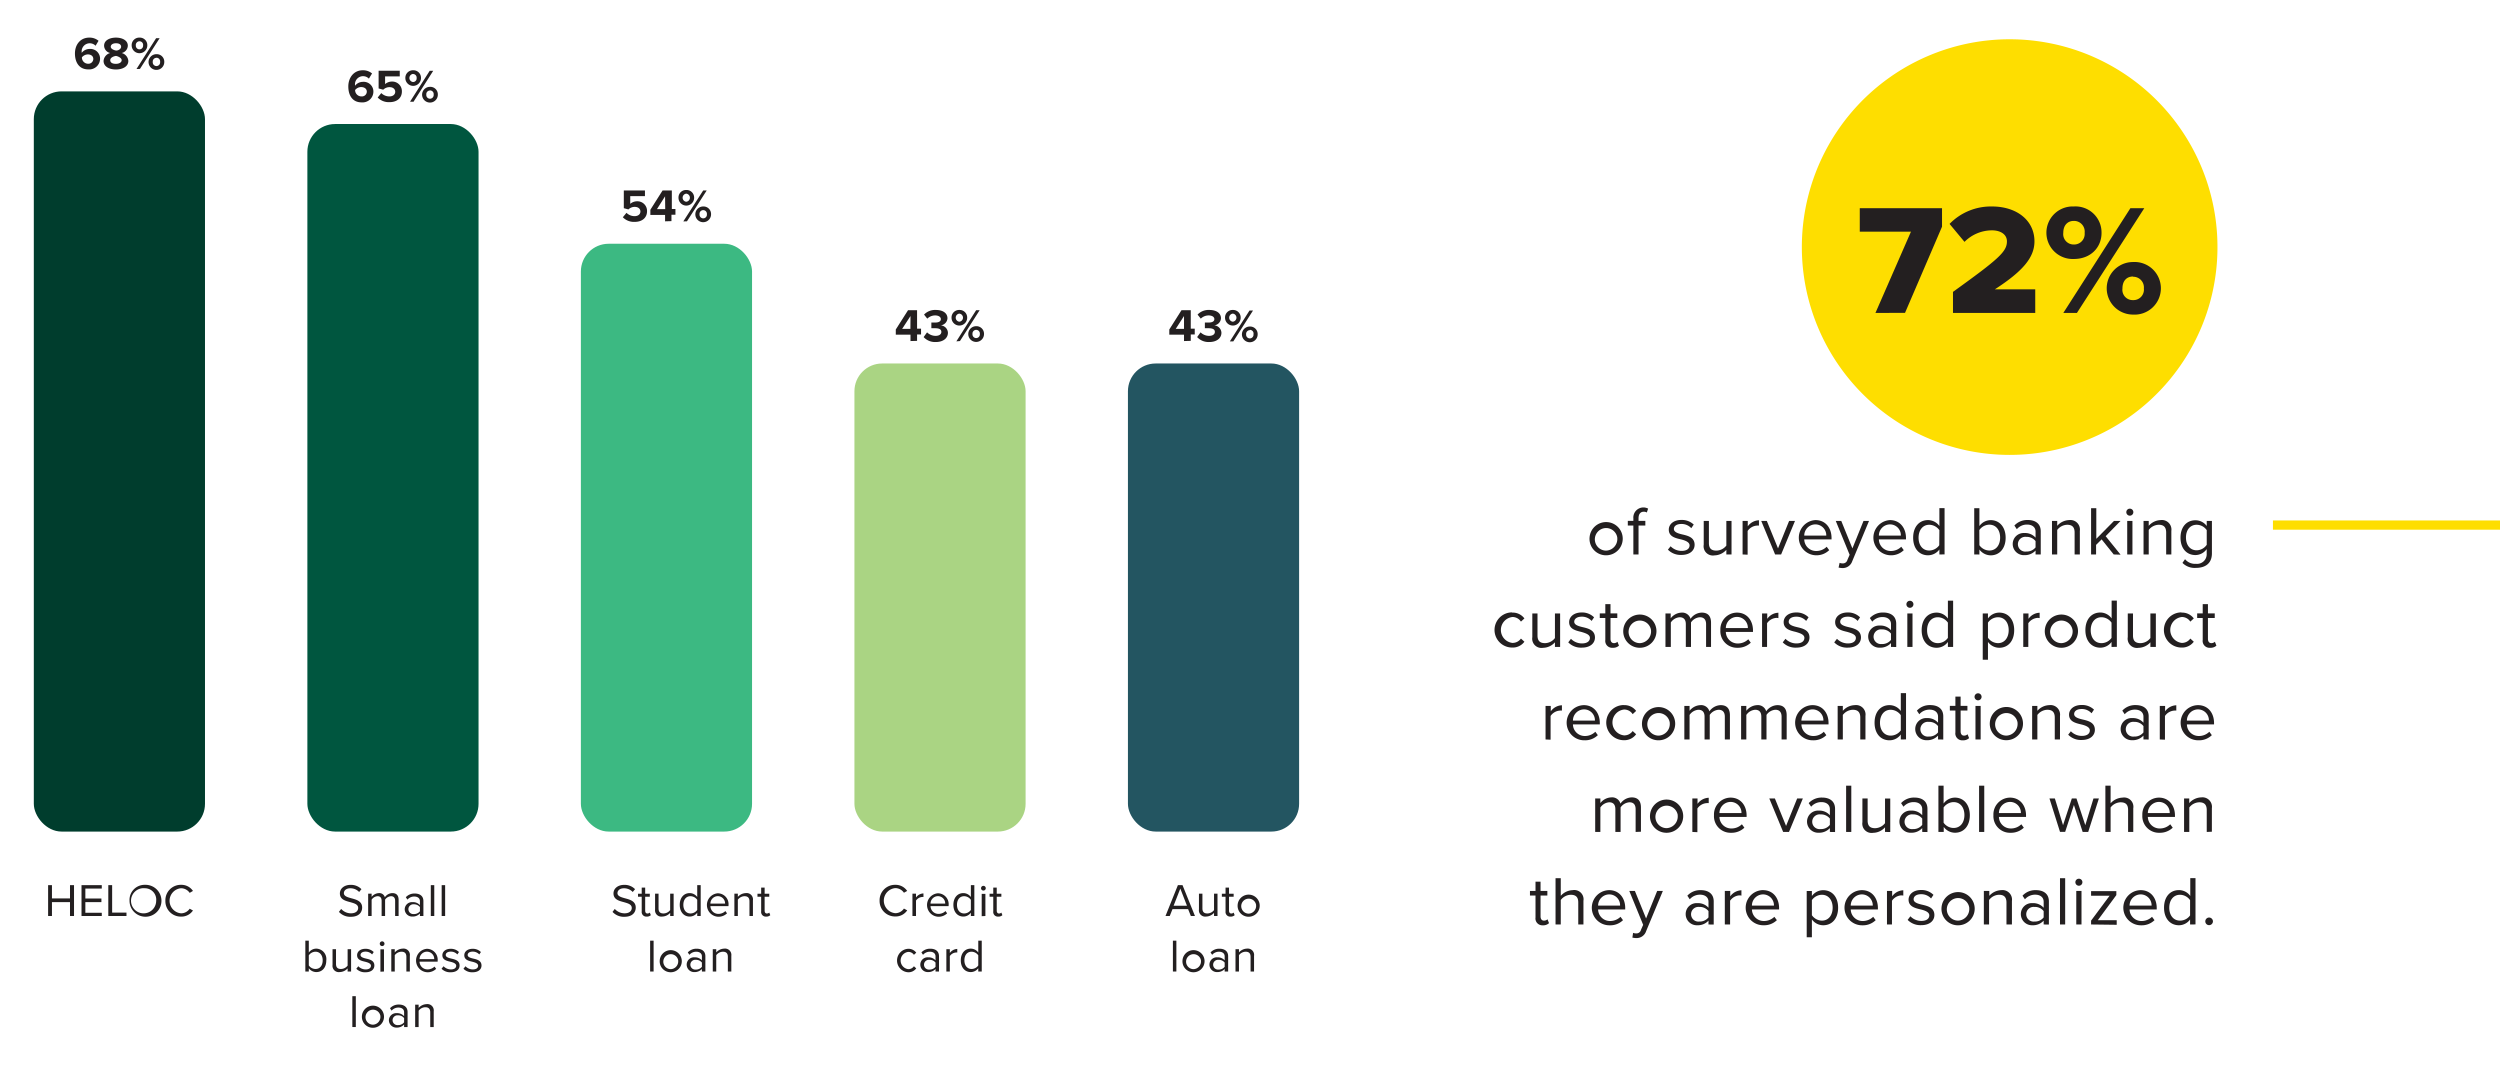 <svg id="Layer_1" data-name="Layer 1" xmlns="http://www.w3.org/2000/svg" xmlns:xlink="http://www.w3.org/1999/xlink" viewBox="0 0 540.39 230.38"><defs><style>.cls-1,.cls-5{fill:none;}.cls-2{fill:#231f20;}.cls-3{clip-path:url(#clip-path);}.cls-4{fill:#fede00;}.cls-5{stroke:#fede00;stroke-miterlimit:10;stroke-width:2px;}.cls-6{fill:#003d2d;}.cls-7{fill:#00563f;}.cls-8{fill:#3cb982;}.cls-9{fill:#aad483;}.cls-10{fill:#235561;}</style><clipPath id="clip-path"><rect class="cls-1" x="-11.19" width="569.5" height="263.75"/></clipPath></defs><path class="cls-2" d="M343.59,116.22a3.59,3.59,0,1,1,3.59,3.81A3.56,3.56,0,0,1,343.59,116.22Zm6,0a2.44,2.44,0,1,0-2.4,2.8A2.52,2.52,0,0,0,349.58,116.22Z"/><path class="cls-2" d="M354.18,113.59v6.26h-1.12v-6.26h-1.2v-1h1.2v-.55a2.18,2.18,0,0,1,3.19-2.1l-.28.84a1.21,1.21,0,0,0-.65-.17c-.73,0-1.14.51-1.14,1.43v.55h1.47v1Z"/><path class="cls-2" d="M361.11,118.08a3.31,3.31,0,0,0,2.39,1c1.11,0,1.71-.49,1.71-1.19s-.89-1.06-1.86-1.3c-1.23-.28-2.63-.61-2.63-2.11,0-1.13,1-2.09,2.7-2.09a3.71,3.71,0,0,1,2.69,1l-.53.78a2.83,2.83,0,0,0-2.16-.91c-1,0-1.6.45-1.6,1.09s.82.94,1.77,1.16c1.26.29,2.71.64,2.71,2.25,0,1.21-1,2.19-2.85,2.19a3.84,3.84,0,0,1-2.92-1.14Z"/><path class="cls-2" d="M373.16,119.85v-1a3.55,3.55,0,0,1-2.58,1.2,2,2,0,0,1-2.31-2.31V112.6h1.12v4.78c0,1.27.65,1.64,1.62,1.64a2.78,2.78,0,0,0,2.15-1.09V112.6h1.12v7.25Z"/><path class="cls-2" d="M376.67,119.85V112.6h1.12v1.17a3.1,3.1,0,0,1,2.42-1.31v1.15a2,2,0,0,0-.45,0,2.65,2.65,0,0,0-2,1.16v5.13Z"/><path class="cls-2" d="M383.7,119.85l-3-7.25h1.21l2.42,5.94,2.4-5.94H388l-3,7.25Z"/><path class="cls-2" d="M392.42,112.42c2.19,0,3.48,1.71,3.48,3.89v.28H390a2.55,2.55,0,0,0,2.61,2.51,3.15,3.15,0,0,0,2.24-.92l.54.74a3.94,3.94,0,0,1-2.88,1.11,3.81,3.81,0,0,1-.12-7.61ZM390,115.77h4.76a2.36,2.36,0,0,0-2.39-2.42A2.42,2.42,0,0,0,390,115.77Z"/><path class="cls-2" d="M397.64,121.66a1.58,1.58,0,0,0,.61.12,1,1,0,0,0,1.08-.76l.48-1.1-3-7.32H398l2.41,5.94,2.4-5.94H404l-3.63,8.72a2.16,2.16,0,0,1-2.13,1.47,3.61,3.61,0,0,1-.82-.11Z"/><path class="cls-2" d="M408.51,112.42c2.19,0,3.48,1.71,3.48,3.89v.28h-5.86a2.55,2.55,0,0,0,2.61,2.51,3.15,3.15,0,0,0,2.23-.92l.54.74a3.93,3.93,0,0,1-2.88,1.11,3.81,3.81,0,0,1-.12-7.61Zm-2.38,3.35h4.75a2.34,2.34,0,0,0-2.38-2.42A2.42,2.42,0,0,0,406.13,115.77Z"/><path class="cls-2" d="M419.21,119.85v-1.08a3.07,3.07,0,0,1-2.45,1.26c-1.89,0-3.22-1.44-3.22-3.8s1.32-3.81,3.22-3.81a3.06,3.06,0,0,1,2.45,1.28v-3.86h1.12v10Zm0-5.25a2.74,2.74,0,0,0-2.18-1.17c-1.45,0-2.32,1.2-2.32,2.8S415.58,119,417,119a2.71,2.71,0,0,0,2.18-1.14Z"/><path class="cls-2" d="M426.74,119.85v-10h1.12v3.86a3,3,0,0,1,2.45-1.28c1.89,0,3.22,1.5,3.22,3.81s-1.33,3.8-3.22,3.8a3.07,3.07,0,0,1-2.45-1.26v1.08Zm1.12-2A2.67,2.67,0,0,0,430,119c1.47,0,2.34-1.18,2.34-2.79s-.87-2.8-2.34-2.8a2.7,2.7,0,0,0-2.16,1.17Z"/><path class="cls-2" d="M440,119.85V119a3.15,3.15,0,0,1-2.4,1,2.41,2.41,0,0,1-2.54-2.4,2.37,2.37,0,0,1,2.54-2.38,3,3,0,0,1,2.4,1v-1.3c0-1-.78-1.53-1.83-1.53a2.84,2.84,0,0,0-2.22,1l-.53-.79a3.8,3.8,0,0,1,2.9-1.2c1.53,0,2.8.7,2.8,2.45v5Zm0-2.89a2.42,2.42,0,0,0-2-.91,1.6,1.6,0,1,0,0,3.17,2.44,2.44,0,0,0,2-.9Z"/><path class="cls-2" d="M448.44,119.85v-4.74c0-1.28-.64-1.68-1.62-1.68a2.81,2.81,0,0,0-2.14,1.12v5.3h-1.13V112.6h1.13v1.06a3.56,3.56,0,0,1,2.58-1.24,2.06,2.06,0,0,1,2.31,2.34v5.09Z"/><path class="cls-2" d="M456.89,119.85l-2.61-3.26-1.2,1.19v2.07H452v-10h1.13v6.62l3.81-3.86h1.42l-3.21,3.29,3.23,4Z"/><path class="cls-2" d="M459.62,110.62a.76.76,0,0,1,1.51,0,.76.76,0,1,1-1.51,0Zm.19,9.23V112.6h1.13v7.25Z"/><path class="cls-2" d="M468.23,119.85v-4.74c0-1.28-.65-1.68-1.62-1.68a2.81,2.81,0,0,0-2.15,1.12v5.3h-1.12V112.6h1.12v1.06a3.56,3.56,0,0,1,2.58-1.24,2.06,2.06,0,0,1,2.31,2.34v5.09Z"/><path class="cls-2" d="M472.31,120.87a2.76,2.76,0,0,0,2.35,1,2.08,2.08,0,0,0,2.33-2.18v-1a3,3,0,0,1-2.43,1.29c-1.89,0-3.23-1.41-3.23-3.75s1.32-3.77,3.23-3.77A3,3,0,0,1,477,113.7v-1.1h1.12v7c0,2.4-1.68,3.15-3.45,3.15a3.68,3.68,0,0,1-2.92-1.08ZM477,114.6a2.67,2.67,0,0,0-2.16-1.17c-1.46,0-2.33,1.15-2.33,2.76s.87,2.76,2.33,2.76a2.69,2.69,0,0,0,2.16-1.19Z"/><path class="cls-2" d="M326.85,132.42a3.12,3.12,0,0,1,2.66,1.26l-.75.69a2.16,2.16,0,0,0-1.85-1,2.82,2.82,0,0,0,0,5.6,2.2,2.2,0,0,0,1.85-.94l.75.68a3.12,3.12,0,0,1-2.66,1.26,3.8,3.8,0,0,1,0-7.6Z"/><path class="cls-2" d="M336.11,139.84v-1a3.55,3.55,0,0,1-2.58,1.19,2,2,0,0,1-2.31-2.31V132.6h1.12v4.77c0,1.27.65,1.65,1.62,1.65a2.76,2.76,0,0,0,2.15-1.1V132.6h1.12v7.24Z"/><path class="cls-2" d="M339.57,138.08a3.31,3.31,0,0,0,2.39,1c1.11,0,1.71-.49,1.71-1.2s-.89-1-1.86-1.29c-1.23-.29-2.63-.62-2.63-2.12,0-1.12,1-2.08,2.7-2.08a3.67,3.67,0,0,1,2.69,1.05l-.53.78a2.8,2.8,0,0,0-2.16-.92c-1,0-1.6.46-1.6,1.1s.82.93,1.77,1.15c1.26.29,2.71.65,2.71,2.25,0,1.22-1,2.19-2.85,2.19a3.81,3.81,0,0,1-2.92-1.14Z"/><path class="cls-2" d="M347,138.33v-4.74h-1.2v-1H347v-2h1.12v2h1.47v1h-1.47v4.5c0,.54.24.93.74.93a1.1,1.1,0,0,0,.76-.3l.33.84a1.83,1.83,0,0,1-1.35.46A1.48,1.48,0,0,1,347,138.33Z"/><path class="cls-2" d="M350.88,136.21a3.59,3.59,0,1,1,3.59,3.81A3.56,3.56,0,0,1,350.88,136.21Zm6,0a2.44,2.44,0,1,0-2.4,2.81A2.53,2.53,0,0,0,356.87,136.21Z"/><path class="cls-2" d="M368.78,139.84v-4.92c0-.91-.41-1.5-1.34-1.5a2.52,2.52,0,0,0-1.92,1.12v5.3H364.4v-4.92c0-.91-.39-1.5-1.34-1.5a2.52,2.52,0,0,0-1.9,1.13v5.29H360V132.6h1.13v1.05a3.11,3.11,0,0,1,2.34-1.23,1.86,1.86,0,0,1,1.95,1.35,3,3,0,0,1,2.43-1.35c1.32,0,2,.74,2,2.19v5.23Z"/><path class="cls-2" d="M375.44,132.42c2.19,0,3.48,1.71,3.48,3.88v.29h-5.87a2.55,2.55,0,0,0,2.61,2.5,3.19,3.19,0,0,0,2.24-.91l.54.74a4,4,0,0,1-2.88,1.1,3.59,3.59,0,0,1-3.69-3.81A3.62,3.62,0,0,1,375.44,132.42Zm-2.39,3.34h4.76a2.35,2.35,0,0,0-2.39-2.41A2.42,2.42,0,0,0,373.05,135.76Z"/><path class="cls-2" d="M380.88,139.84V132.6H382v1.17a3,3,0,0,1,2.41-1.32v1.16a1.93,1.93,0,0,0-.45-.05,2.65,2.65,0,0,0-2,1.15v5.13Z"/><path class="cls-2" d="M385.94,138.08a3.29,3.29,0,0,0,2.38,1c1.11,0,1.71-.49,1.71-1.2s-.88-1-1.86-1.29c-1.23-.29-2.62-.62-2.62-2.12,0-1.12,1-2.08,2.7-2.08a3.63,3.63,0,0,1,2.68,1.05l-.52.78a2.82,2.82,0,0,0-2.16-.92c-1,0-1.61.46-1.61,1.1s.83.93,1.77,1.15c1.26.29,2.72.65,2.72,2.25,0,1.22-1,2.19-2.85,2.19a3.83,3.83,0,0,1-2.93-1.14Z"/><path class="cls-2" d="M397.07,138.08a3.29,3.29,0,0,0,2.38,1c1.11,0,1.71-.49,1.71-1.2s-.88-1-1.86-1.29c-1.23-.29-2.62-.62-2.62-2.12,0-1.12,1-2.08,2.7-2.08a3.63,3.63,0,0,1,2.68,1.05l-.52.78a2.82,2.82,0,0,0-2.16-.92c-1,0-1.61.46-1.61,1.1s.83.93,1.77,1.15c1.26.29,2.72.65,2.72,2.25,0,1.22-1,2.19-2.85,2.19a3.83,3.83,0,0,1-2.93-1.14Z"/><path class="cls-2" d="M408.75,139.84V139a3.12,3.12,0,0,1-2.4,1,2.41,2.41,0,0,1-2.53-2.4,2.36,2.36,0,0,1,2.53-2.38,3,3,0,0,1,2.4,1v-1.31c0-1-.78-1.53-1.83-1.53a2.89,2.89,0,0,0-2.22,1l-.52-.78a3.79,3.79,0,0,1,2.89-1.2c1.53,0,2.81.69,2.81,2.45v5Zm0-2.89a2.42,2.42,0,0,0-2-.9,1.59,1.59,0,1,0,0,3.16,2.39,2.39,0,0,0,2-.9Z"/><path class="cls-2" d="M412.08,130.62a.76.76,0,0,1,1.52,0,.76.76,0,1,1-1.52,0Zm.2,9.22V132.6h1.12v7.24Z"/><path class="cls-2" d="M421.05,139.84v-1.08a3,3,0,0,1-2.44,1.26c-1.89,0-3.23-1.44-3.23-3.79s1.32-3.81,3.23-3.81a3,3,0,0,1,2.44,1.28v-3.86h1.13v10Zm0-5.25a2.7,2.7,0,0,0-2.17-1.17c-1.46,0-2.33,1.2-2.33,2.81s.87,2.79,2.33,2.79a2.68,2.68,0,0,0,2.17-1.14Z"/><path class="cls-2" d="M429.71,142.6h-1.13v-10h1.13v1.08a3,3,0,0,1,2.44-1.26c1.91,0,3.23,1.44,3.23,3.79s-1.32,3.81-3.23,3.81a3,3,0,0,1-2.44-1.27Zm2.16-9.18a2.68,2.68,0,0,0-2.16,1.16v3.27a2.68,2.68,0,0,0,2.16,1.17c1.45,0,2.32-1.2,2.32-2.81S433.32,133.42,431.87,133.42Z"/><path class="cls-2" d="M437.34,139.84V132.6h1.13v1.17a3,3,0,0,1,2.41-1.32v1.16a1.93,1.93,0,0,0-.45-.05,2.65,2.65,0,0,0-2,1.15v5.13Z"/><path class="cls-2" d="M442,136.21a3.59,3.59,0,1,1,3.59,3.81A3.56,3.56,0,0,1,442,136.21Zm6,0a2.44,2.44,0,1,0-2.4,2.81A2.53,2.53,0,0,0,448,136.21Z"/><path class="cls-2" d="M456.42,139.84v-1.08A3,3,0,0,1,454,140c-1.89,0-3.23-1.44-3.23-3.79s1.32-3.81,3.23-3.81a3,3,0,0,1,2.44,1.28v-3.86h1.13v10Zm0-5.25a2.7,2.7,0,0,0-2.17-1.17c-1.46,0-2.33,1.2-2.33,2.81s.87,2.79,2.33,2.79a2.68,2.68,0,0,0,2.17-1.14Z"/><path class="cls-2" d="M464.82,139.84v-1a3.53,3.53,0,0,1-2.58,1.19,2,2,0,0,1-2.31-2.31V132.6h1.13v4.77c0,1.27.64,1.65,1.62,1.65a2.76,2.76,0,0,0,2.14-1.1V132.6H466v7.24Z"/><path class="cls-2" d="M471.54,132.42a3.12,3.12,0,0,1,2.66,1.26l-.75.69a2.16,2.16,0,0,0-1.85-1,2.82,2.82,0,0,0,0,5.6,2.2,2.2,0,0,0,1.85-.94l.75.68a3.12,3.12,0,0,1-2.66,1.26,3.8,3.8,0,0,1,0-7.6Z"/><path class="cls-2" d="M476.13,138.33v-4.74h-1.2v-1h1.2v-2h1.13v2h1.47v1h-1.47v4.5c0,.54.24.93.73.93a1.11,1.11,0,0,0,.77-.3l.33.84a1.85,1.85,0,0,1-1.35.46A1.48,1.48,0,0,1,476.13,138.33Z"/><path class="cls-2" d="M334.08,159.84v-7.25h1.13v1.17a3.07,3.07,0,0,1,2.41-1.31v1.15a1.93,1.93,0,0,0-.45,0,2.63,2.63,0,0,0-2,1.16v5.13Z"/><path class="cls-2" d="M342.33,152.42c2.19,0,3.48,1.7,3.48,3.88v.28H340a2.55,2.55,0,0,0,2.61,2.51,3.15,3.15,0,0,0,2.23-.92l.54.74a3.93,3.93,0,0,1-2.88,1.11,3.8,3.8,0,0,1-.12-7.6ZM340,155.76h4.75a2.34,2.34,0,0,0-2.38-2.42A2.42,2.42,0,0,0,340,155.76Z"/><path class="cls-2" d="M351,152.42a3.14,3.14,0,0,1,2.66,1.25l-.75.7a2.16,2.16,0,0,0-1.85-1,2.81,2.81,0,0,0,0,5.59,2.2,2.2,0,0,0,1.85-.94l.75.69A3.12,3.12,0,0,1,351,160a3.8,3.8,0,0,1,0-7.6Z"/><path class="cls-2" d="M354.93,156.21a3.59,3.59,0,1,1,3.59,3.81A3.55,3.55,0,0,1,354.93,156.21Zm6,0a2.44,2.44,0,1,0-2.4,2.8A2.52,2.52,0,0,0,360.92,156.21Z"/><path class="cls-2" d="M372.83,159.84v-4.92c0-.92-.41-1.5-1.34-1.5a2.54,2.54,0,0,0-1.92,1.11v5.31h-1.12v-4.92c0-.92-.39-1.5-1.34-1.5a2.54,2.54,0,0,0-1.9,1.12v5.3h-1.13v-7.25h1.13v1.06a3.11,3.11,0,0,1,2.34-1.23,1.85,1.85,0,0,1,1.95,1.34,3.06,3.06,0,0,1,2.43-1.34c1.32,0,2,.73,2,2.19v5.23Z"/><path class="cls-2" d="M385.1,159.84v-4.92c0-.92-.41-1.5-1.34-1.5a2.54,2.54,0,0,0-1.92,1.11v5.31h-1.12v-4.92c0-.92-.39-1.5-1.34-1.5a2.54,2.54,0,0,0-1.9,1.12v5.3h-1.13v-7.25h1.13v1.06a3.11,3.11,0,0,1,2.34-1.23,1.85,1.85,0,0,1,1.95,1.34,3.06,3.06,0,0,1,2.43-1.34c1.32,0,2,.73,2,2.19v5.23Z"/><path class="cls-2" d="M391.77,152.42c2.19,0,3.48,1.7,3.48,3.88v.28h-5.86a2.55,2.55,0,0,0,2.61,2.51,3.15,3.15,0,0,0,2.23-.92l.54.74a3.93,3.93,0,0,1-2.88,1.11,3.8,3.8,0,0,1-.12-7.6Zm-2.38,3.34h4.75a2.34,2.34,0,0,0-2.38-2.42A2.42,2.42,0,0,0,389.39,155.76Z"/><path class="cls-2" d="M402.11,159.84V155.1c0-1.27-.65-1.68-1.62-1.68a2.81,2.81,0,0,0-2.15,1.12v5.3h-1.12v-7.25h1.12v1.06a3.56,3.56,0,0,1,2.58-1.23,2.05,2.05,0,0,1,2.31,2.33v5.09Z"/><path class="cls-2" d="M410.87,159.84v-1.08a3,3,0,0,1-2.45,1.26c-1.89,0-3.22-1.44-3.22-3.8s1.32-3.8,3.22-3.8a3,3,0,0,1,2.45,1.27v-3.86H412v10Zm0-5.25a2.74,2.74,0,0,0-2.18-1.17c-1.45,0-2.32,1.2-2.32,2.8s.87,2.79,2.32,2.79a2.73,2.73,0,0,0,2.18-1.13Z"/><path class="cls-2" d="M418.92,159.84V159a3.13,3.13,0,0,1-2.4,1,2.41,2.41,0,0,1-2.53-2.4,2.36,2.36,0,0,1,2.53-2.38,3,3,0,0,1,2.4,1v-1.3c0-1-.78-1.53-1.83-1.53a2.89,2.89,0,0,0-2.22,1l-.52-.78a3.75,3.75,0,0,1,2.89-1.2c1.53,0,2.81.69,2.81,2.44v5Zm0-2.89a2.4,2.4,0,0,0-2-.91,1.6,1.6,0,1,0,0,3.17,2.42,2.42,0,0,0,2-.9Z"/><path class="cls-2" d="M422.67,158.33v-4.75h-1.2v-1h1.2v-2h1.13v2h1.47v1H423.8v4.5c0,.54.24.93.73.93a1.07,1.07,0,0,0,.77-.3l.33.84a1.81,1.81,0,0,1-1.35.47A1.48,1.48,0,0,1,422.67,158.33Z"/><path class="cls-2" d="M426.81,150.62a.76.76,0,0,1,1.52,0,.76.76,0,1,1-1.52,0Zm.2,9.22v-7.25h1.12v7.25Z"/><path class="cls-2" d="M430.11,156.21A3.59,3.59,0,1,1,433.7,160,3.55,3.55,0,0,1,430.11,156.21Zm6,0a2.44,2.44,0,1,0-2.4,2.8A2.52,2.52,0,0,0,436.1,156.21Z"/><path class="cls-2" d="M444.15,159.84V155.1c0-1.27-.64-1.68-1.62-1.68a2.81,2.81,0,0,0-2.14,1.12v5.3h-1.13v-7.25h1.13v1.06a3.56,3.56,0,0,1,2.58-1.23,2.06,2.06,0,0,1,2.31,2.33v5.09Z"/><path class="cls-2" d="M447.63,158.07a3.31,3.31,0,0,0,2.39,1c1.11,0,1.71-.49,1.71-1.19s-.89-1.06-1.86-1.29c-1.23-.29-2.63-.62-2.63-2.12,0-1.12,1-2.08,2.7-2.08a3.7,3.7,0,0,1,2.69,1l-.53.79a2.8,2.8,0,0,0-2.16-.92c-1,0-1.6.45-1.6,1.09s.82.94,1.77,1.16c1.26.29,2.71.64,2.71,2.25,0,1.21-1,2.19-2.85,2.19a3.84,3.84,0,0,1-2.92-1.14Z"/><path class="cls-2" d="M463.32,159.84V159a3.13,3.13,0,0,1-2.4,1,2.41,2.41,0,0,1-2.53-2.4,2.36,2.36,0,0,1,2.53-2.38,3,3,0,0,1,2.4,1v-1.3c0-1-.78-1.53-1.83-1.53a2.89,2.89,0,0,0-2.22,1l-.52-.78a3.75,3.75,0,0,1,2.89-1.2c1.53,0,2.81.69,2.81,2.44v5Zm0-2.89a2.4,2.4,0,0,0-2-.91,1.6,1.6,0,1,0,0,3.17,2.42,2.42,0,0,0,2-.9Z"/><path class="cls-2" d="M466.85,159.84v-7.25H468v1.17a3.1,3.1,0,0,1,2.42-1.31v1.15a2,2,0,0,0-.45,0,2.65,2.65,0,0,0-2,1.16v5.13Z"/><path class="cls-2" d="M475.1,152.42c2.19,0,3.48,1.7,3.48,3.88v.28h-5.87a2.55,2.55,0,0,0,2.61,2.51,3.15,3.15,0,0,0,2.24-.92l.54.74a3.94,3.94,0,0,1-2.88,1.11,3.8,3.8,0,0,1-.12-7.6Zm-2.39,3.34h4.76a2.36,2.36,0,0,0-2.39-2.42A2.42,2.42,0,0,0,472.71,155.76Z"/><path class="cls-2" d="M353.55,179.83v-4.91c0-.92-.4-1.5-1.33-1.5a2.53,2.53,0,0,0-1.92,1.11v5.3h-1.13v-4.91c0-.92-.39-1.5-1.33-1.5a2.54,2.54,0,0,0-1.91,1.12v5.29h-1.12v-7.24h1.12v1a3.13,3.13,0,0,1,2.34-1.23,1.86,1.86,0,0,1,2,1.35,3.06,3.06,0,0,1,2.43-1.35c1.32,0,2,.74,2,2.19v5.23Z"/><path class="cls-2" d="M356.66,176.21a3.59,3.59,0,1,1,3.58,3.8A3.56,3.56,0,0,1,356.66,176.21Zm6,0a2.43,2.43,0,1,0-2.4,2.8A2.52,2.52,0,0,0,362.64,176.21Z"/><path class="cls-2" d="M365.81,179.83v-7.24h1.12v1.17a3.11,3.11,0,0,1,2.42-1.32v1.16a2,2,0,0,0-.45,0,2.65,2.65,0,0,0-2,1.16v5.12Z"/><path class="cls-2" d="M374.06,172.41c2.19,0,3.48,1.71,3.48,3.88v.29h-5.87a2.55,2.55,0,0,0,2.61,2.5,3.19,3.19,0,0,0,2.24-.91l.54.74a4,4,0,0,1-2.88,1.1,3.58,3.58,0,0,1-3.69-3.8A3.63,3.63,0,0,1,374.06,172.41Zm-2.39,3.34h4.76a2.35,2.35,0,0,0-2.39-2.41A2.42,2.42,0,0,0,371.67,175.75Z"/><path class="cls-2" d="M385.44,179.83l-3-7.24h1.21l2.42,5.94,2.4-5.94h1.23l-3,7.24Z"/><path class="cls-2" d="M395.54,179.83V179a3.14,3.14,0,0,1-2.4,1,2.41,2.41,0,0,1-2.54-2.39,2.38,2.38,0,0,1,2.54-2.39,3,3,0,0,1,2.4,1v-1.3c0-1-.78-1.54-1.83-1.54a2.88,2.88,0,0,0-2.22,1l-.53-.78a3.8,3.8,0,0,1,2.9-1.2c1.53,0,2.8.69,2.8,2.45v5Zm0-2.89a2.44,2.44,0,0,0-2-.9,1.6,1.6,0,1,0,0,3.17,2.42,2.42,0,0,0,2-.91Z"/><path class="cls-2" d="M399.05,179.83v-10h1.12v10Z"/><path class="cls-2" d="M407.46,179.83v-1a3.53,3.53,0,0,1-2.58,1.19,2,2,0,0,1-2.31-2.3v-5.12h1.13v4.77c0,1.27.64,1.65,1.62,1.65a2.78,2.78,0,0,0,2.14-1.09v-5.33h1.13v7.24Z"/><path class="cls-2" d="M415.5,179.83V179a3.12,3.12,0,0,1-2.4,1,2.4,2.4,0,0,1-2.53-2.39,2.37,2.37,0,0,1,2.53-2.39,3,3,0,0,1,2.4,1v-1.3c0-1-.78-1.54-1.83-1.54a2.89,2.89,0,0,0-2.22,1l-.52-.78a3.79,3.79,0,0,1,2.89-1.2c1.53,0,2.81.69,2.81,2.45v5Zm0-2.89a2.42,2.42,0,0,0-2-.9,1.6,1.6,0,1,0,0,3.17,2.4,2.4,0,0,0,2-.91Z"/><path class="cls-2" d="M419,179.83v-10h1.12v3.86a3,3,0,0,1,2.45-1.28c1.89,0,3.22,1.5,3.22,3.81S424.49,180,422.6,180a3,3,0,0,1-2.45-1.26v1.08Zm1.12-2a2.67,2.67,0,0,0,2.16,1.14c1.47,0,2.34-1.18,2.34-2.79s-.87-2.8-2.34-2.8a2.72,2.72,0,0,0-2.16,1.16Z"/><path class="cls-2" d="M427.79,179.83v-10h1.12v10Z"/><path class="cls-2" d="M434.46,172.41c2.19,0,3.48,1.71,3.48,3.88v.29h-5.86a2.55,2.55,0,0,0,2.61,2.5,3.18,3.18,0,0,0,2.23-.91l.54.74a4,4,0,0,1-2.88,1.1,3.59,3.59,0,0,1-3.69-3.8A3.63,3.63,0,0,1,434.46,172.41Zm-2.38,3.34h4.75a2.34,2.34,0,0,0-2.38-2.41A2.42,2.42,0,0,0,432.08,175.75Z"/><path class="cls-2" d="M450.18,179.83,448.29,174l-1.89,5.81h-1.12L443,172.59h1.17l1.77,5.78,1.9-5.78h1l1.91,5.78,1.77-5.78h1.17l-2.31,7.24Z"/><path class="cls-2" d="M460,179.83v-4.76c0-1.28-.66-1.65-1.64-1.65a2.84,2.84,0,0,0-2.14,1.12v5.29h-1.13v-10h1.13v3.81a3.6,3.6,0,0,1,2.59-1.23,2,2,0,0,1,2.31,2.31v5.11Z"/><path class="cls-2" d="M466.65,172.41c2.19,0,3.48,1.71,3.48,3.88v.29h-5.86a2.55,2.55,0,0,0,2.61,2.5,3.18,3.18,0,0,0,2.23-.91l.54.74a4,4,0,0,1-2.88,1.1,3.59,3.59,0,0,1-3.69-3.8A3.63,3.63,0,0,1,466.65,172.41Zm-2.38,3.34H469a2.34,2.34,0,0,0-2.38-2.41A2.42,2.42,0,0,0,464.27,175.75Z"/><path class="cls-2" d="M477,179.83v-4.74c0-1.27-.65-1.67-1.62-1.67a2.81,2.81,0,0,0-2.15,1.12v5.29H472.1v-7.24h1.12v1a3.59,3.59,0,0,1,2.58-1.23,2.06,2.06,0,0,1,2.31,2.34v5.08Z"/><path class="cls-2" d="M331.91,198.32v-4.74h-1.2v-1h1.2v-2H333v2h1.47v1H333v4.5c0,.54.24.92.74.92a1.1,1.1,0,0,0,.76-.29l.33.83a1.79,1.79,0,0,1-1.35.47A1.48,1.48,0,0,1,331.91,198.32Z"/><path class="cls-2" d="M341.15,199.83v-4.77c0-1.27-.66-1.65-1.64-1.65a2.82,2.82,0,0,0-2.14,1.13v5.29h-1.13v-10h1.13v3.81a3.6,3.6,0,0,1,2.59-1.23,2,2,0,0,1,2.31,2.3v5.12Z"/><path class="cls-2" d="M347.82,192.41c2.19,0,3.48,1.71,3.48,3.88v.29h-5.86a2.55,2.55,0,0,0,2.61,2.5,3.18,3.18,0,0,0,2.23-.91l.54.73a3.93,3.93,0,0,1-2.88,1.11,3.8,3.8,0,0,1-.12-7.6Zm-2.38,3.34h4.75a2.34,2.34,0,0,0-2.38-2.42A2.42,2.42,0,0,0,345.44,195.75Z"/><path class="cls-2" d="M353,201.64a1.67,1.67,0,0,0,.62.12,1,1,0,0,0,1.08-.76l.48-1.09-3-7.33h1.21l2.42,5.95,2.4-5.95h1.23l-3.63,8.72a2.16,2.16,0,0,1-2.13,1.47,4.38,4.38,0,0,1-.83-.1Z"/><path class="cls-2" d="M369.3,199.83V199a3.1,3.1,0,0,1-2.4,1,2.41,2.41,0,0,1-2.53-2.4,2.36,2.36,0,0,1,2.53-2.38,3,3,0,0,1,2.4,1v-1.3c0-1-.78-1.53-1.83-1.53a2.89,2.89,0,0,0-2.22,1l-.52-.78a3.75,3.75,0,0,1,2.89-1.2c1.53,0,2.81.69,2.81,2.44v5Zm0-2.89a2.39,2.39,0,0,0-2-.9,1.59,1.59,0,1,0,0,3.16,2.42,2.42,0,0,0,2-.9Z"/><path class="cls-2" d="M372.83,199.83v-7.25H374v1.17a3.1,3.1,0,0,1,2.42-1.31v1.15a2,2,0,0,0-.45-.05,2.68,2.68,0,0,0-2,1.16v5.13Z"/><path class="cls-2" d="M381.08,192.41c2.19,0,3.48,1.71,3.48,3.88v.29h-5.87a2.55,2.55,0,0,0,2.61,2.5,3.19,3.19,0,0,0,2.24-.91l.54.73A3.94,3.94,0,0,1,381.2,200a3.8,3.8,0,0,1-.12-7.6Zm-2.39,3.34h4.76a2.36,2.36,0,0,0-2.39-2.42A2.42,2.42,0,0,0,378.69,195.75Z"/><path class="cls-2" d="M391.65,202.59h-1.12v-10h1.12v1.09a3,3,0,0,1,2.45-1.26c1.9,0,3.22,1.44,3.22,3.79S396,200,394.1,200a3,3,0,0,1-2.45-1.27Zm2.16-9.18a2.69,2.69,0,0,0-2.16,1.16v3.26a2.7,2.7,0,0,0,2.16,1.17c1.46,0,2.33-1.2,2.33-2.8S395.27,193.41,393.81,193.41Z"/><path class="cls-2" d="M402.44,192.41c2.19,0,3.48,1.71,3.48,3.88v.29h-5.87a2.55,2.55,0,0,0,2.61,2.5,3.19,3.19,0,0,0,2.24-.91l.54.73a3.94,3.94,0,0,1-2.88,1.11,3.8,3.8,0,0,1-.12-7.6Zm-2.39,3.34h4.76a2.36,2.36,0,0,0-2.39-2.42A2.42,2.42,0,0,0,400.05,195.75Z"/><path class="cls-2" d="M407.88,199.83v-7.25H409v1.17a3.07,3.07,0,0,1,2.41-1.31v1.15a1.93,1.93,0,0,0-.45-.05,2.66,2.66,0,0,0-2,1.16v5.13Z"/><path class="cls-2" d="M412.94,198.06a3.25,3.25,0,0,0,2.38,1c1.11,0,1.71-.49,1.71-1.19s-.88-1.06-1.86-1.29c-1.23-.29-2.62-.62-2.62-2.12,0-1.12,1-2.08,2.7-2.08a3.63,3.63,0,0,1,2.68,1.05l-.52.78a2.82,2.82,0,0,0-2.16-.92c-1,0-1.61.45-1.61,1.1s.83.93,1.77,1.15c1.26.29,2.72.64,2.72,2.25,0,1.22-1,2.19-2.85,2.19a3.87,3.87,0,0,1-2.93-1.14Z"/><path class="cls-2" d="M419.67,196.2a3.59,3.59,0,1,1,3.59,3.81A3.55,3.55,0,0,1,419.67,196.2Zm6,0a2.44,2.44,0,1,0-2.4,2.8A2.52,2.52,0,0,0,425.66,196.2Z"/><path class="cls-2" d="M433.71,199.83v-4.74c0-1.27-.64-1.68-1.62-1.68a2.78,2.78,0,0,0-2.14,1.13v5.29h-1.13v-7.25H430v1.06a3.59,3.59,0,0,1,2.58-1.23,2.06,2.06,0,0,1,2.31,2.34v5.08Z"/><path class="cls-2" d="M441.75,199.83V199a3.1,3.1,0,0,1-2.4,1,2.41,2.41,0,0,1-2.53-2.4,2.36,2.36,0,0,1,2.53-2.38,3,3,0,0,1,2.4,1v-1.3c0-1-.78-1.53-1.83-1.53a2.89,2.89,0,0,0-2.22,1l-.52-.78a3.75,3.75,0,0,1,2.89-1.2c1.53,0,2.81.69,2.81,2.44v5Zm0-2.89a2.39,2.39,0,0,0-2-.9,1.59,1.59,0,1,0,0,3.16,2.42,2.42,0,0,0,2-.9Z"/><path class="cls-2" d="M445.28,199.83v-10h1.12v10Z"/><path class="cls-2" d="M448.61,190.61a.76.76,0,0,1,1.51,0,.76.76,0,1,1-1.51,0Zm.19,9.22v-7.25h1.13v7.25Z"/><path class="cls-2" d="M452,199.83V199l4-5.38h-4v-1h5.46v.86l-4,5.42h4.08v1Z"/><path class="cls-2" d="M462.71,192.41c2.19,0,3.48,1.71,3.48,3.88v.29h-5.87a2.55,2.55,0,0,0,2.61,2.5,3.19,3.19,0,0,0,2.24-.91l.54.73a3.94,3.94,0,0,1-2.88,1.11,3.8,3.8,0,0,1-.12-7.6Zm-2.39,3.34h4.76a2.36,2.36,0,0,0-2.39-2.42A2.42,2.42,0,0,0,460.32,195.75Z"/><path class="cls-2" d="M473.4,199.83v-1.08A3,3,0,0,1,471,200c-1.89,0-3.23-1.44-3.23-3.8s1.32-3.8,3.23-3.8a3,3,0,0,1,2.44,1.27v-3.85h1.13v10Zm0-5.25a2.7,2.7,0,0,0-2.17-1.17c-1.46,0-2.33,1.2-2.33,2.8s.87,2.79,2.33,2.79a2.67,2.67,0,0,0,2.17-1.13Z"/><path class="cls-2" d="M477.51,198.33a.84.84,0,0,1,.83.83.83.83,0,0,1-.83.82.82.82,0,0,1-.82-.82A.83.83,0,0,1,477.51,198.33Z"/><g class="cls-3"><path class="cls-4" d="M434.39,98.33a44.92,44.92,0,1,0-44.91-44.91,44.92,44.92,0,0,0,44.91,44.91"/><line class="cls-5" x1="491.31" y1="113.5" x2="558.31" y2="113.5"/></g><path class="cls-2" d="M405.39,67.64l7.68-17.57H402V45h17.78v4l-8,18.63Z"/><path class="cls-2" d="M422.15,67.64V63.09C432,56,433.81,54.42,433.81,52.17c0-1.56-1.46-2.38-3.23-2.38a8.39,8.39,0,0,0-5.94,2.49l-3.23-3.88a12.48,12.48,0,0,1,9.17-3.77c5.34,0,9.18,3,9.18,7.54,0,3.47-2.48,6.43-8.56,10.37h8.73v5.1Z"/><path class="cls-2" d="M448.26,44.63a5.63,5.63,0,0,1,6,5.71c0,3.16-2.35,5.64-6,5.64a5.68,5.68,0,1,1,0-11.35Zm0,3.12c-1.29,0-2.27.89-2.27,2.59a2.24,2.24,0,0,0,2.27,2.51,2.28,2.28,0,0,0,2.35-2.51A2.31,2.31,0,0,0,448.26,47.75ZM446,67.64,460.5,45h3L448.94,67.64Zm15.06-11a5.69,5.69,0,1,1,0,11.36,5.68,5.68,0,1,1,0-11.36Zm0,3.13c-1.32,0-2.28.89-2.28,2.59a2.22,2.22,0,0,0,2.28,2.51,2.26,2.26,0,0,0,2.35-2.51A2.31,2.31,0,0,0,461.08,59.82Z"/><path class="cls-2" d="M15.13,198V195h-3.9V198H10.4v-6.67h.83v2.87h3.9v-2.87H16V198Z"/><path class="cls-2" d="M17.62,198v-6.67H22v.74H18.45v2.15h3.47V195H18.45v2.3H22V198Z"/><path class="cls-2" d="M23.41,198v-6.67h.83v5.93h3.1V198Z"/><path class="cls-2" d="M31.31,191.26A3.45,3.45,0,1,1,28,194.71,3.26,3.26,0,0,1,31.31,191.26Zm0,.74a2.72,2.72,0,1,0,2.45,2.71A2.46,2.46,0,0,0,31.31,192Z"/><path class="cls-2" d="M35.75,194.71a3.33,3.33,0,0,1,3.4-3.45,3,3,0,0,1,2.56,1.32L41,193a2.26,2.26,0,0,0-1.86-1,2.72,2.72,0,0,0,0,5.42,2.24,2.24,0,0,0,1.86-1l.71.39a3,3,0,0,1-2.57,1.32A3.33,3.33,0,0,1,35.75,194.71Z"/><path class="cls-2" d="M73.75,196.47a2.82,2.82,0,0,0,2.1.95c1.19,0,1.57-.64,1.57-1.15,0-.8-.81-1-1.69-1.26-1.07-.28-2.26-.58-2.26-1.89,0-1.1,1-1.85,2.29-1.85a3.14,3.14,0,0,1,2.37.93l-.5.61a2.55,2.55,0,0,0-1.93-.8c-.8,0-1.37.43-1.37,1.06s.77.87,1.62,1.1c1.09.29,2.33.63,2.33,2,0,1-.66,2-2.46,2a3.3,3.3,0,0,1-2.56-1.06Z"/><path class="cls-2" d="M85.41,198v-3.28c0-.61-.27-1-.89-1a1.69,1.69,0,0,0-1.28.74V198h-.75v-3.28c0-.61-.26-1-.89-1a1.69,1.69,0,0,0-1.27.75V198h-.75v-4.83h.75v.7a2.09,2.09,0,0,1,1.56-.82,1.24,1.24,0,0,1,1.3.9,2,2,0,0,1,1.62-.9c.88,0,1.35.49,1.35,1.46V198Z"/><path class="cls-2" d="M90.77,198v-.55a2.09,2.09,0,0,1-1.6.67,1.61,1.61,0,0,1-1.69-1.6A1.58,1.58,0,0,1,89.17,195a2,2,0,0,1,1.6.66v-.87c0-.65-.52-1-1.22-1a1.92,1.92,0,0,0-1.48.67l-.35-.52a2.53,2.53,0,0,1,1.93-.8c1,0,1.87.46,1.87,1.63V198Zm0-1.93a1.62,1.62,0,0,0-1.33-.6,1.06,1.06,0,1,0,0,2.11,1.62,1.62,0,0,0,1.33-.6Z"/><path class="cls-2" d="M93.12,198v-6.67h.75V198Z"/><path class="cls-2" d="M95.47,198v-6.67h.75V198Z"/><path class="cls-2" d="M66,210v-6.67h.75v2.57a2,2,0,0,1,1.63-.85,2.25,2.25,0,0,1,2.15,2.54c0,1.57-.89,2.53-2.15,2.53a2,2,0,0,1-1.63-.84V210Zm.75-1.31a1.78,1.78,0,0,0,1.44.76c1,0,1.56-.79,1.56-1.86s-.58-1.87-1.56-1.87a1.79,1.79,0,0,0-1.44.78Z"/><path class="cls-2" d="M75.14,210v-.68a2.36,2.36,0,0,1-1.72.8,1.36,1.36,0,0,1-1.54-1.54v-3.41h.75v3.18c0,.85.43,1.1,1.08,1.1a1.85,1.85,0,0,0,1.43-.73v-3.55h.75V210Z"/><path class="cls-2" d="M77.45,208.86a2.19,2.19,0,0,0,1.59.69c.74,0,1.14-.33,1.14-.8s-.59-.7-1.24-.86c-.82-.19-1.75-.41-1.75-1.41,0-.75.65-1.39,1.8-1.39a2.44,2.44,0,0,1,1.79.7l-.35.52A1.88,1.88,0,0,0,79,205.7c-.66,0-1.07.3-1.07.73s.55.62,1.18.77c.84.19,1.81.43,1.81,1.5,0,.81-.65,1.46-1.9,1.46a2.57,2.57,0,0,1-2-.76Z"/><path class="cls-2" d="M82.1,203.89a.51.51,0,0,1,1,0,.51.51,0,1,1-1,0Zm.13,6.15v-4.83H83V210Z"/><path class="cls-2" d="M87.84,210v-3.16c0-.85-.43-1.12-1.08-1.12a1.86,1.86,0,0,0-1.43.75V210h-.75v-4.83h.75v.7a2.4,2.4,0,0,1,1.72-.82,1.37,1.37,0,0,1,1.54,1.56V210Z"/><path class="cls-2" d="M92.28,205.09a2.35,2.35,0,0,1,2.32,2.59v.19H90.69a1.7,1.7,0,0,0,1.74,1.67,2.11,2.11,0,0,0,1.49-.61l.36.49a2.62,2.62,0,0,1-1.92.74,2.54,2.54,0,0,1-.08-5.07Zm-1.59,2.23h3.17a1.57,1.57,0,0,0-1.59-1.61A1.61,1.61,0,0,0,90.69,207.32Z"/><path class="cls-2" d="M95.88,208.86a2.19,2.19,0,0,0,1.59.69c.74,0,1.14-.33,1.14-.8s-.59-.7-1.24-.86c-.82-.19-1.75-.41-1.75-1.41,0-.75.65-1.39,1.8-1.39a2.44,2.44,0,0,1,1.79.7l-.35.52a1.88,1.88,0,0,0-1.44-.61c-.66,0-1.07.3-1.07.73s.55.62,1.18.77c.84.19,1.81.43,1.81,1.5,0,.81-.65,1.46-1.9,1.46a2.57,2.57,0,0,1-2-.76Z"/><path class="cls-2" d="M100.62,208.86a2.19,2.19,0,0,0,1.59.69c.74,0,1.14-.33,1.14-.8s-.59-.7-1.24-.86c-.82-.19-1.75-.41-1.75-1.41,0-.75.65-1.39,1.8-1.39a2.44,2.44,0,0,1,1.79.7l-.35.52a1.88,1.88,0,0,0-1.44-.61c-.66,0-1.07.3-1.07.73s.55.62,1.18.77c.84.19,1.81.43,1.81,1.5,0,.81-.65,1.46-1.9,1.46a2.57,2.57,0,0,1-2-.76Z"/><path class="cls-2" d="M76.16,222v-6.67h.75V222Z"/><path class="cls-2" d="M78.23,219.62a2.39,2.39,0,1,1,2.39,2.54A2.37,2.37,0,0,1,78.23,219.62Zm4,0a1.62,1.62,0,1,0-1.6,1.87A1.68,1.68,0,0,0,82.22,219.62Z"/><path class="cls-2" d="M87.35,222v-.55a2.09,2.09,0,0,1-1.6.67,1.61,1.61,0,0,1-1.69-1.6A1.58,1.58,0,0,1,85.75,219a2,2,0,0,1,1.6.66v-.87c0-.65-.52-1-1.22-1a1.92,1.92,0,0,0-1.48.67l-.35-.52a2.53,2.53,0,0,1,1.93-.8c1,0,1.87.46,1.87,1.63V222Zm0-1.93a1.62,1.62,0,0,0-1.33-.6,1.06,1.06,0,1,0,0,2.11,1.62,1.62,0,0,0,1.33-.6Z"/><path class="cls-2" d="M93,222v-3.16c0-.85-.43-1.12-1.08-1.12a1.86,1.86,0,0,0-1.43.75V222h-.75v-4.83h.75v.7a2.4,2.4,0,0,1,1.72-.82,1.37,1.37,0,0,1,1.54,1.56V222Z"/><path class="cls-2" d="M132.89,196.47a2.82,2.82,0,0,0,2.1.95c1.19,0,1.57-.64,1.57-1.15,0-.8-.81-1-1.69-1.26-1.07-.28-2.26-.58-2.26-1.89,0-1.1,1-1.85,2.29-1.85a3.14,3.14,0,0,1,2.37.93l-.5.61a2.55,2.55,0,0,0-1.93-.8c-.8,0-1.37.43-1.37,1.06s.77.87,1.62,1.1c1.09.29,2.33.63,2.33,2,0,1-.66,2-2.46,2a3.3,3.3,0,0,1-2.56-1.06Z"/><path class="cls-2" d="M138.71,197v-3.16h-.8v-.66h.8v-1.32h.75v1.32h1v.66h-1v3c0,.36.16.62.49.62a.72.72,0,0,0,.51-.2l.22.56a1.23,1.23,0,0,1-.9.31A1,1,0,0,1,138.71,197Z"/><path class="cls-2" d="M144.86,198v-.68a2.36,2.36,0,0,1-1.72.8,1.36,1.36,0,0,1-1.54-1.54v-3.41h.75v3.18c0,.85.43,1.1,1.08,1.1a1.85,1.85,0,0,0,1.43-.73v-3.55h.75V198Z"/><path class="cls-2" d="M150.71,198v-.72a2,2,0,0,1-1.63.84c-1.26,0-2.15-1-2.15-2.53s.88-2.54,2.15-2.54a2,2,0,0,1,1.63.85v-2.57h.75V198Zm0-3.5a1.81,1.81,0,0,0-1.45-.78c-1,0-1.55.8-1.55,1.87s.58,1.86,1.55,1.86a1.8,1.8,0,0,0,1.45-.76Z"/><path class="cls-2" d="M155.15,193.09a2.35,2.35,0,0,1,2.32,2.59v.19h-3.91a1.7,1.7,0,0,0,1.74,1.67,2.11,2.11,0,0,0,1.49-.61l.36.49a2.62,2.62,0,0,1-1.92.74,2.54,2.54,0,0,1-.08-5.07Zm-1.59,2.23h3.17a1.57,1.57,0,0,0-1.59-1.61A1.61,1.61,0,0,0,153.56,195.32Z"/><path class="cls-2" d="M162,198v-3.16c0-.85-.43-1.12-1.08-1.12a1.86,1.86,0,0,0-1.43.75V198h-.75v-4.83h.75v.7a2.4,2.4,0,0,1,1.72-.82,1.37,1.37,0,0,1,1.54,1.56V198Z"/><path class="cls-2" d="M164.53,197v-3.16h-.8v-.66h.8v-1.32h.75v1.32h1v.66h-1v3c0,.36.16.62.49.62a.72.72,0,0,0,.51-.2l.22.56a1.23,1.23,0,0,1-.9.31A1,1,0,0,1,164.53,197Z"/><path class="cls-2" d="M140.53,210v-6.67h.75V210Z"/><path class="cls-2" d="M142.6,207.62a2.39,2.39,0,1,1,2.39,2.54A2.37,2.37,0,0,1,142.6,207.62Zm4,0a1.62,1.62,0,1,0-1.6,1.87A1.68,1.68,0,0,0,146.59,207.62Z"/><path class="cls-2" d="M151.72,210v-.55a2.09,2.09,0,0,1-1.6.67,1.61,1.61,0,0,1-1.69-1.6,1.58,1.58,0,0,1,1.69-1.59,2,2,0,0,1,1.6.66v-.87c0-.65-.52-1-1.22-1a1.92,1.92,0,0,0-1.48.67l-.35-.52a2.53,2.53,0,0,1,1.93-.8c1,0,1.87.46,1.87,1.63V210Zm0-1.93a1.62,1.62,0,0,0-1.33-.6,1.06,1.06,0,1,0,0,2.11,1.62,1.62,0,0,0,1.33-.6Z"/><path class="cls-2" d="M157.33,210v-3.16c0-.85-.43-1.12-1.08-1.12a1.86,1.86,0,0,0-1.43.75V210h-.75v-4.83h.75v.7a2.4,2.4,0,0,1,1.72-.82,1.37,1.37,0,0,1,1.54,1.56V210Z"/><path class="cls-2" d="M190.13,194.71a3.33,3.33,0,0,1,3.4-3.45,3,3,0,0,1,2.56,1.32l-.7.39a2.26,2.26,0,0,0-1.86-1,2.72,2.72,0,0,0,0,5.42,2.24,2.24,0,0,0,1.86-1l.71.39a3,3,0,0,1-2.57,1.32A3.33,3.33,0,0,1,190.13,194.71Z"/><path class="cls-2" d="M197.23,198v-4.83H198V194a2.05,2.05,0,0,1,1.61-.88v.77a1.32,1.32,0,0,0-.3,0,1.77,1.77,0,0,0-1.31.77V198Z"/><path class="cls-2" d="M202.73,193.09a2.35,2.35,0,0,1,2.32,2.59v.19h-3.91a1.7,1.7,0,0,0,1.74,1.67,2.11,2.11,0,0,0,1.49-.61l.36.49a2.62,2.62,0,0,1-1.92.74,2.54,2.54,0,0,1-.08-5.07Zm-1.59,2.23h3.17a1.57,1.57,0,0,0-1.59-1.61A1.61,1.61,0,0,0,201.14,195.32Z"/><path class="cls-2" d="M209.86,198v-.72a2,2,0,0,1-1.63.84c-1.26,0-2.15-1-2.15-2.53s.88-2.54,2.15-2.54a2,2,0,0,1,1.63.85v-2.57h.75V198Zm0-3.5a1.81,1.81,0,0,0-1.45-.78c-1,0-1.55.8-1.55,1.87s.58,1.86,1.55,1.86a1.8,1.8,0,0,0,1.45-.76Z"/><path class="cls-2" d="M212.07,191.89a.51.51,0,0,1,1,0,.51.51,0,1,1-1,0Zm.13,6.15v-4.83H213V198Z"/><path class="cls-2" d="M214.7,197v-3.16h-.8v-.66h.8v-1.32h.75v1.32h1v.66h-1v3c0,.36.16.62.49.62a.72.72,0,0,0,.51-.2l.22.56a1.23,1.23,0,0,1-.9.31A1,1,0,0,1,214.7,197Z"/><path class="cls-2" d="M196.28,205.09a2.07,2.07,0,0,1,1.77.84l-.5.46a1.43,1.43,0,0,0-1.23-.63,1.88,1.88,0,0,0,0,3.73,1.46,1.46,0,0,0,1.23-.63l.5.46a2.07,2.07,0,0,1-1.77.84,2.54,2.54,0,0,1,0-5.07Z"/><path class="cls-2" d="M202.22,210v-.55a2.09,2.09,0,0,1-1.6.67,1.61,1.61,0,0,1-1.69-1.6,1.58,1.58,0,0,1,1.69-1.59,2,2,0,0,1,1.6.66v-.87c0-.65-.52-1-1.22-1a1.92,1.92,0,0,0-1.48.67l-.35-.52a2.53,2.53,0,0,1,1.93-.8c1,0,1.87.46,1.87,1.63V210Zm0-1.93a1.62,1.62,0,0,0-1.33-.6,1.06,1.06,0,1,0,0,2.11,1.62,1.62,0,0,0,1.33-.6Z"/><path class="cls-2" d="M204.56,210v-4.83h.75V206a2.05,2.05,0,0,1,1.61-.88v.77a1.32,1.32,0,0,0-.3,0,1.77,1.77,0,0,0-1.31.77V210Z"/><path class="cls-2" d="M211.46,210v-.72a2,2,0,0,1-1.63.84c-1.26,0-2.15-1-2.15-2.53s.88-2.54,2.15-2.54a2,2,0,0,1,1.63.85v-2.57h.75V210Zm0-3.5a1.81,1.81,0,0,0-1.45-.78c-1,0-1.55.8-1.55,1.87s.58,1.86,1.55,1.86a1.8,1.8,0,0,0,1.45-.76Z"/><path class="cls-2" d="M257.41,198l-.59-1.48h-3.38l-.59,1.48h-.92l2.68-6.67h1l2.69,6.67Zm-2.28-5.93-1.45,3.71h2.89Z"/><path class="cls-2" d="M262.42,198v-.68a2.36,2.36,0,0,1-1.72.8,1.36,1.36,0,0,1-1.54-1.54v-3.41h.75v3.18c0,.85.43,1.1,1.08,1.1a1.85,1.85,0,0,0,1.43-.73v-3.55h.75V198Z"/><path class="cls-2" d="M264.91,197v-3.16h-.8v-.66h.8v-1.32h.75v1.32h1v.66h-1v3c0,.36.16.62.49.62a.72.72,0,0,0,.51-.2l.22.56a1.23,1.23,0,0,1-.9.31A1,1,0,0,1,264.91,197Z"/><path class="cls-2" d="M267.52,195.62a2.39,2.39,0,1,1,2.39,2.54A2.37,2.37,0,0,1,267.52,195.62Zm4,0a1.62,1.62,0,1,0-1.6,1.87A1.68,1.68,0,0,0,271.51,195.62Z"/><path class="cls-2" d="M253.53,210v-6.67h.75V210Z"/><path class="cls-2" d="M255.6,207.62a2.39,2.39,0,1,1,2.39,2.54A2.37,2.37,0,0,1,255.6,207.62Zm4,0a1.62,1.62,0,1,0-1.6,1.87A1.68,1.68,0,0,0,259.59,207.62Z"/><path class="cls-2" d="M264.72,210v-.55a2.09,2.09,0,0,1-1.6.67,1.61,1.61,0,0,1-1.69-1.6,1.58,1.58,0,0,1,1.69-1.59,2,2,0,0,1,1.6.66v-.87c0-.65-.52-1-1.22-1a1.92,1.92,0,0,0-1.48.67l-.35-.52a2.53,2.53,0,0,1,1.93-.8c1,0,1.87.46,1.87,1.63V210Zm0-1.93a1.62,1.62,0,0,0-1.33-.6,1.06,1.06,0,1,0,0,2.11,1.62,1.62,0,0,0,1.33-.6Z"/><path class="cls-2" d="M270.32,210v-3.16c0-.85-.43-1.12-1.08-1.12a1.86,1.86,0,0,0-1.43.75V210h-.75v-4.83h.75v.7a2.4,2.4,0,0,1,1.72-.82,1.37,1.37,0,0,1,1.54,1.56V210Z"/><g class="cls-3"><rect class="cls-6" x="7.31" y="19.75" width="37" height="160" rx="6"/><rect class="cls-7" x="66.44" y="26.81" width="37" height="152.94" rx="6"/><rect class="cls-8" x="125.56" y="52.69" width="37" height="127.06" rx="6"/><rect class="cls-9" x="184.69" y="78.57" width="37" height="101.18" rx="6"/><rect class="cls-10" x="243.81" y="78.57" width="37" height="101.18" rx="6"/></g><path class="cls-2" d="M19.3,8.13a3,3,0,0,1,2,.69l-.64,1.07a1.75,1.75,0,0,0-3,1.4.61.61,0,0,0,0,.14,2.16,2.16,0,0,1,1.7-.85,2.1,2.1,0,0,1,2.27,2.15A2.34,2.34,0,0,1,19.08,15c-2,0-2.88-1.56-2.88-3.44S17.34,8.13,19.3,8.13ZM19,11.76a1.71,1.71,0,0,0-1.3.64A1.36,1.36,0,0,0,19,13.78a1.07,1.07,0,0,0,1.17-1C20.18,12.07,19.59,11.76,19,11.76Z"/><path class="cls-2" d="M23.82,11.46A1.67,1.67,0,0,1,22.5,9.89c0-1.25,1.33-1.76,2.56-1.76s2.57.51,2.57,1.76a1.68,1.68,0,0,1-1.33,1.57,1.92,1.92,0,0,1,1.44,1.71c0,1.24-1.28,1.85-2.68,1.85s-2.67-.6-2.67-1.85A1.91,1.91,0,0,1,23.82,11.46Zm1.24.63c-.42.05-1.23.33-1.23.91s.54.8,1.23.8,1.24-.31,1.24-.8S25.47,12.14,25.06,12.09Zm0-2.74c-.65,0-1.12.29-1.12.76s.72.75,1.12.81,1.12-.29,1.12-.81S25.72,9.35,25.06,9.35Z"/><path class="cls-2" d="M30.15,8.13a1.62,1.62,0,0,1,1.69,1.68,1.69,1.69,0,0,1-3.38,0A1.63,1.63,0,0,1,30.15,8.13Zm0,.79a.8.8,0,0,0-.79.89.79.79,0,0,0,.79.86.78.78,0,0,0,.78-.86A.78.78,0,0,0,30.15,8.92Zm-.65,6,4.25-6.67h.76L30.25,14.9Zm4.31-3.21a1.63,1.63,0,0,1,1.7,1.68,1.7,1.7,0,1,1-1.7-1.68Zm0,.79a.8.8,0,0,0-.79.89.8.8,0,1,0,1.59,0A.8.8,0,0,0,33.81,12.48Z"/><path class="cls-2" d="M78.42,15.19a3,3,0,0,1,2,.69L79.74,17a1.75,1.75,0,0,0-3,1.4.61.61,0,0,0,0,.14,2.16,2.16,0,0,1,1.71-.85,2.1,2.1,0,0,1,2.26,2.15,2.34,2.34,0,0,1-2.55,2.29c-2,0-2.87-1.56-2.87-3.44S76.45,15.19,78.42,15.19Zm-.37,3.63a1.69,1.69,0,0,0-1.29.64,1.36,1.36,0,0,0,1.36,1.38,1.06,1.06,0,0,0,1.17-1C79.29,19.13,78.7,18.82,78.05,18.82Z"/><path class="cls-2" d="M82.42,20.12a2.43,2.43,0,0,0,1.77.72c.79,0,1.24-.45,1.24-1s-.44-1-1.2-1a1.9,1.9,0,0,0-1.39.55l-1-.27V15.29h4.57v1.22H83.24v1.67a2.29,2.29,0,0,1,1.49-.55,2.08,2.08,0,0,1,2.14,2.15c0,1.41-1.06,2.3-2.67,2.3a3.32,3.32,0,0,1-2.56-1Z"/><path class="cls-2" d="M89.28,15.19A1.63,1.63,0,0,1,91,16.87a1.69,1.69,0,0,1-3.38,0A1.63,1.63,0,0,1,89.28,15.19Zm0,.79a.88.88,0,0,0,0,1.75.78.78,0,0,0,.78-.86A.78.78,0,0,0,89.28,16Zm-.65,6,4.25-6.67h.76L89.38,22Zm4.31-3.21a1.63,1.63,0,0,1,1.7,1.68,1.7,1.7,0,1,1-1.7-1.68Zm0,.79a.8.8,0,0,0-.79.89.8.8,0,1,0,1.59,0A.8.8,0,0,0,92.94,19.54Z"/><path class="cls-2" d="M135.42,46a2.43,2.43,0,0,0,1.77.72c.79,0,1.24-.45,1.24-1s-.44-1-1.2-1a1.9,1.9,0,0,0-1.39.55l-1-.27V41.17h4.57v1.22h-3.18v1.67a2.29,2.29,0,0,1,1.49-.55,2.08,2.08,0,0,1,2.14,2.15c0,1.41-1.06,2.3-2.67,2.3a3.32,3.32,0,0,1-2.56-1Z"/><path class="cls-2" d="M143.76,47.84V46.46h-3.18V45.34l2.64-4.17h2v4H146v1.25h-.86v1.38Zm0-5.41L142,45.21h1.79Z"/><path class="cls-2" d="M148.34,41.07a1.63,1.63,0,0,1,1.7,1.68,1.69,1.69,0,0,1-3.38,0A1.62,1.62,0,0,1,148.34,41.07Zm0,.79a.88.88,0,0,0,0,1.75.88.88,0,0,0,0-1.75Zm-.64,6L152,41.17h.76l-4.27,6.67ZM152,44.63a1.63,1.63,0,0,1,1.7,1.68,1.7,1.7,0,1,1-1.7-1.68Zm0,.79a.8.8,0,0,0-.79.89.8.8,0,1,0,1.59,0A.8.8,0,0,0,152,45.42Z"/><path class="cls-2" d="M196.81,73.72V72.34h-3.18V71.22l2.65-4.17h1.95v4h.86v1.25h-.86v1.38Zm0-5.41L195,71.09h1.79Z"/><path class="cls-2" d="M200.39,71.84a2.65,2.65,0,0,0,1.83.76c.81,0,1.26-.35,1.26-.86s-.41-.79-1.33-.79h-.83V69.72h.83c.74,0,1.22-.24,1.22-.74s-.53-.8-1.23-.8a2.42,2.42,0,0,0-1.7.7l-.7-.88A3.28,3.28,0,0,1,202.29,67c1.55,0,2.51.7,2.51,1.81a1.64,1.64,0,0,1-1.46,1.52,1.67,1.67,0,0,1,1.56,1.6c0,1.15-1,2-2.62,2a3.33,3.33,0,0,1-2.63-1.07Z"/><path class="cls-2" d="M207.37,67a1.63,1.63,0,0,1,1.69,1.68,1.69,1.69,0,0,1-3.38,0A1.63,1.63,0,0,1,207.37,67Zm0,.79a.88.88,0,0,0,0,1.75.88.88,0,0,0,0-1.75Zm-.65,6L211,67.05h.76l-4.26,6.67ZM211,70.51a1.63,1.63,0,0,1,1.7,1.68,1.7,1.7,0,1,1-1.7-1.68Zm0,.79a.8.8,0,0,0-.79.89.8.8,0,1,0,1.59,0A.8.8,0,0,0,211,71.3Z"/><path class="cls-2" d="M255.93,73.72V72.34h-3.18V71.22l2.64-4.17h2v4h.86v1.25h-.86v1.38Zm0-5.41-1.79,2.78h1.79Z"/><path class="cls-2" d="M259.51,71.84a2.65,2.65,0,0,0,1.83.76c.81,0,1.26-.35,1.26-.86s-.41-.79-1.34-.79h-.82V69.72h.82c.74,0,1.23-.24,1.23-.74s-.54-.8-1.23-.8a2.42,2.42,0,0,0-1.7.7l-.7-.88A3.28,3.28,0,0,1,261.4,67c1.56,0,2.52.7,2.52,1.81a1.64,1.64,0,0,1-1.46,1.52,1.67,1.67,0,0,1,1.56,1.6c0,1.15-1,2-2.63,2a3.33,3.33,0,0,1-2.62-1.07Z"/><path class="cls-2" d="M266.48,67a1.63,1.63,0,0,1,1.7,1.68,1.69,1.69,0,0,1-3.38,0A1.62,1.62,0,0,1,266.48,67Zm0,.79a.88.88,0,0,0,0,1.75.88.88,0,0,0,0-1.75Zm-.64,6,4.25-6.67h.76l-4.26,6.67Zm4.31-3.21a1.63,1.63,0,0,1,1.7,1.68,1.7,1.7,0,1,1-1.7-1.68Zm0,.79a.8.8,0,0,0-.79.89.8.8,0,1,0,1.59,0A.8.8,0,0,0,270.15,71.3Z"/></svg>